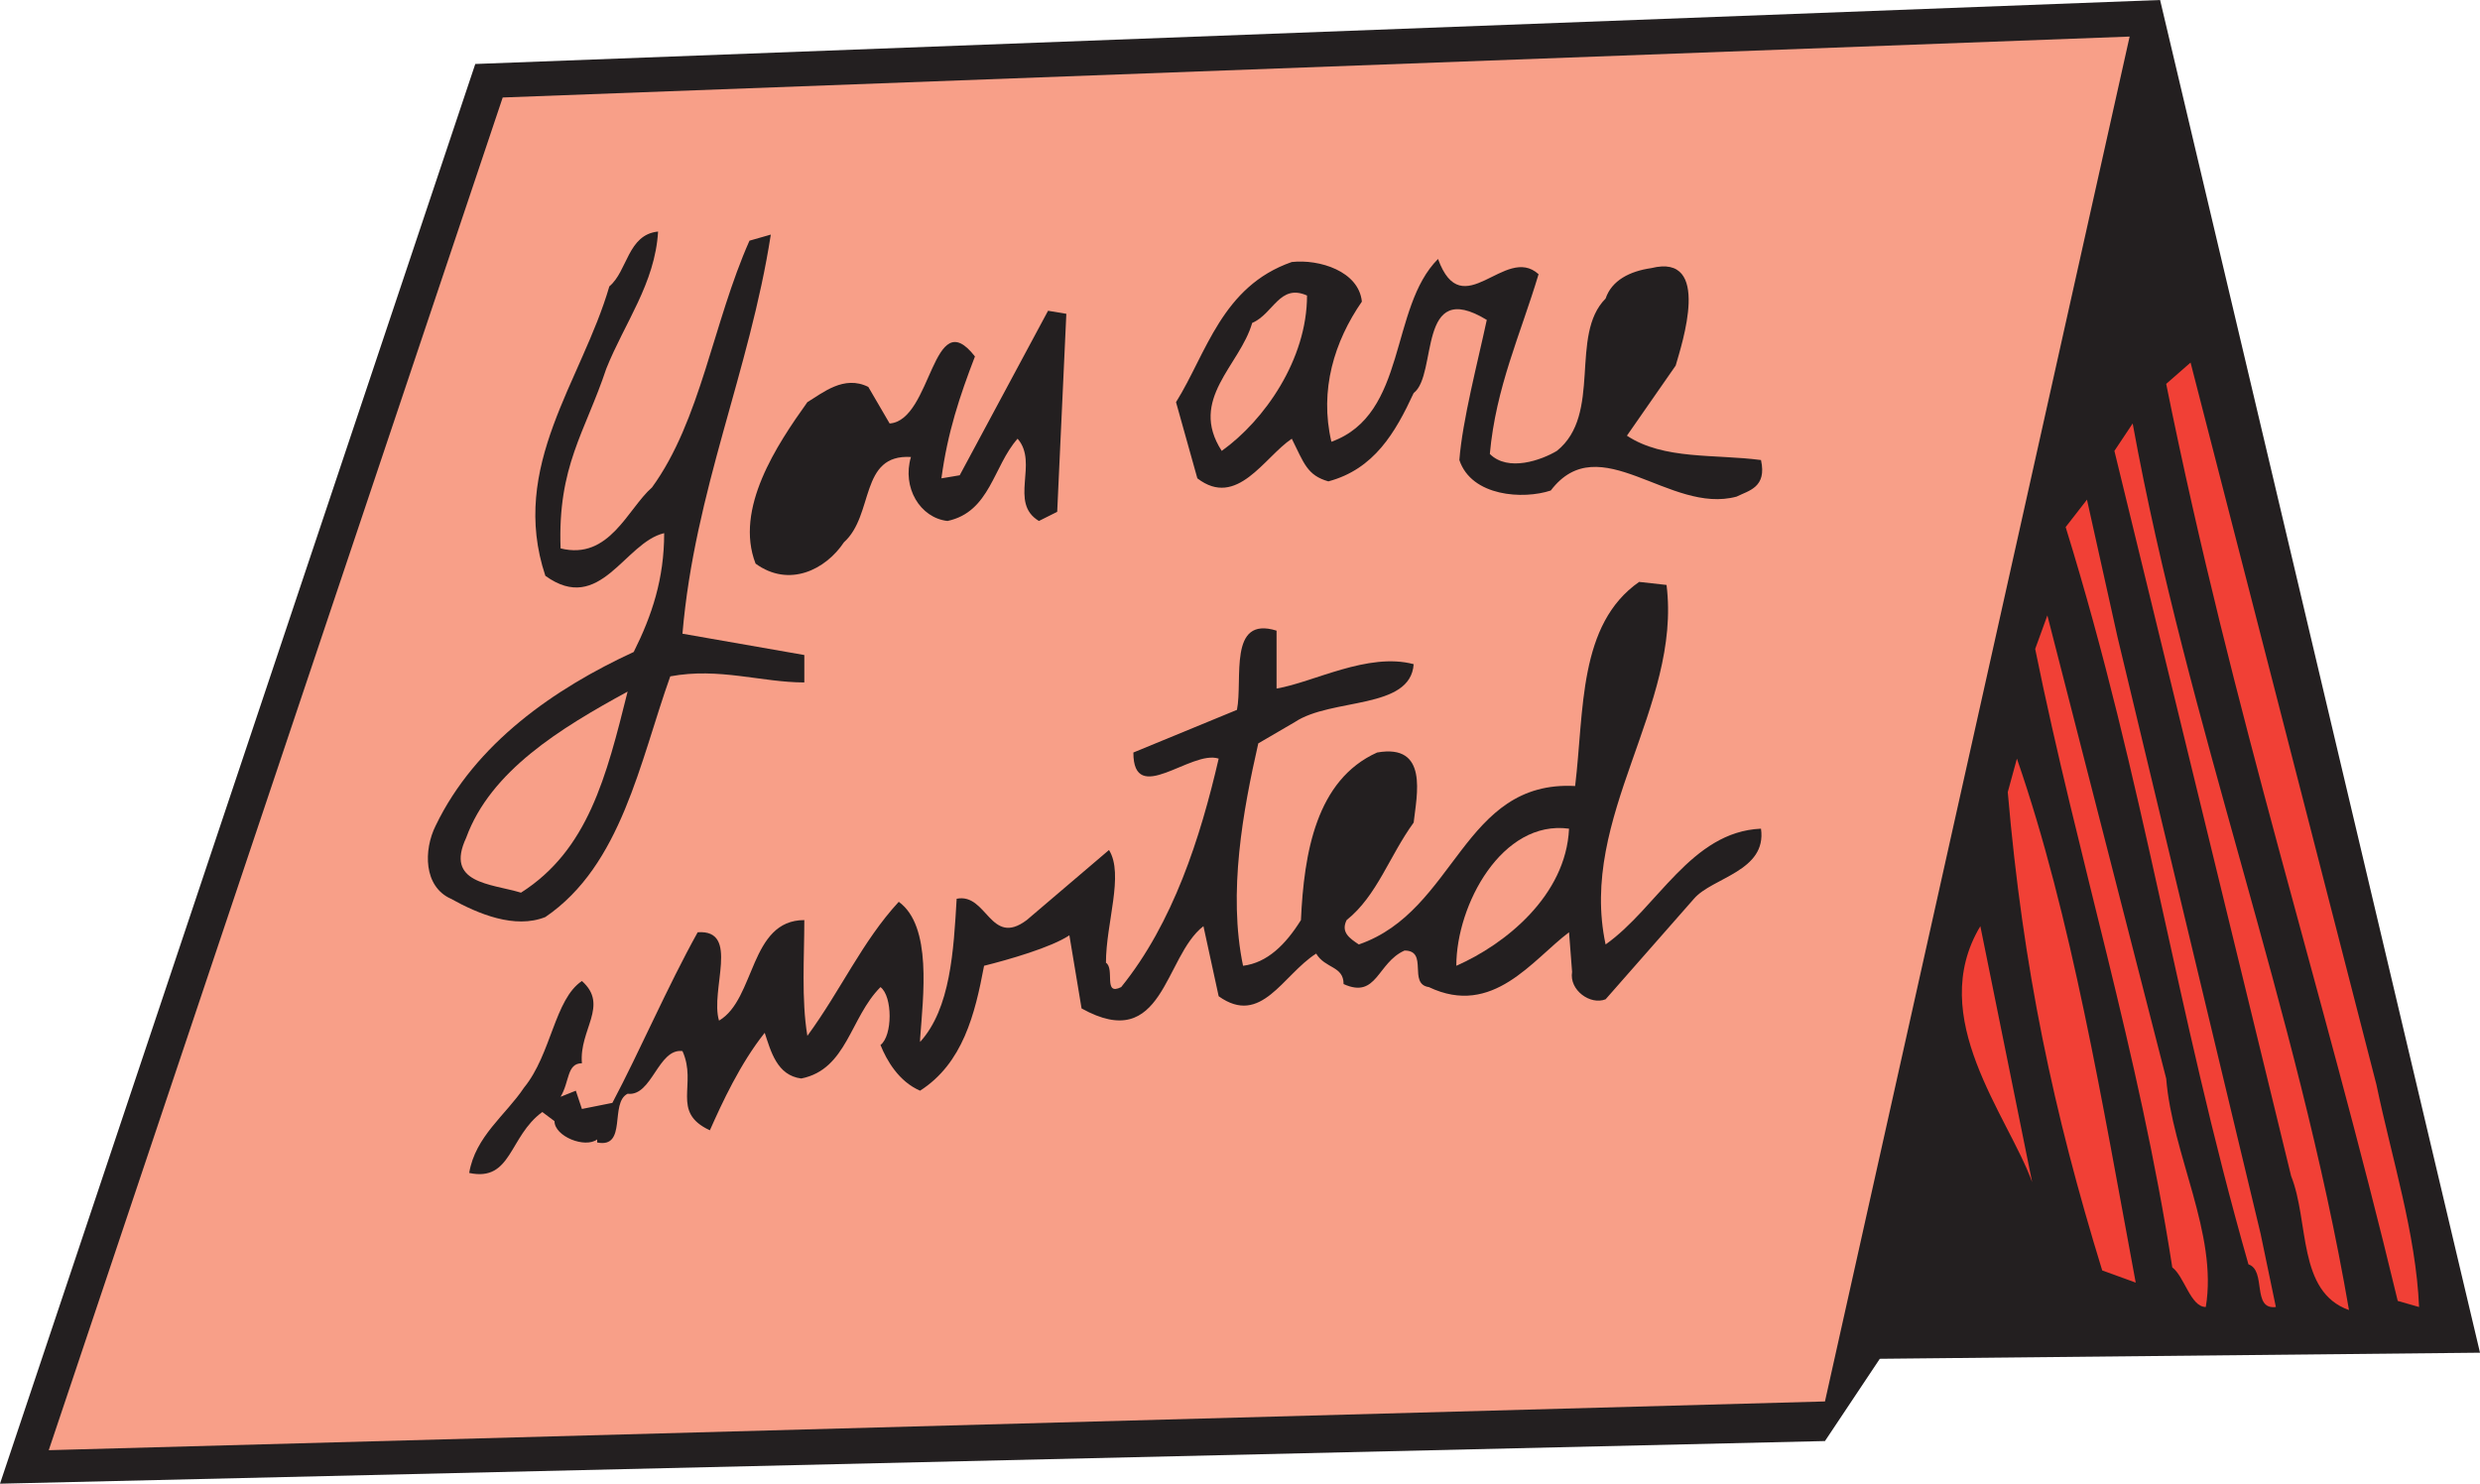 <svg xmlns="http://www.w3.org/2000/svg" width="610.5" height="365.25"><path fill="#231f20" fill-rule="evenodd" d="m610.5 333-147.75 1.5-13.5 20.25L0 365.25l117-349.5L531.75 0l78.75 333"/><path fill="#f89f88" fill-rule="evenodd" d="m524.25 9-75 336L12 357 123.75 24l400.5-15"/><path fill="#231f20" fill-rule="evenodd" d="M162 57c-.75 12.75-8.25 22.5-12.75 33.75-5.25 15.75-12 24-11.25 44.25 12 3 16.5-9.75 22.5-15 12-16.5 15-40.5 24-60.75l5.25-1.5C184.5 91.5 171 120.75 168 156l30 5.25V168c-10.5 0-21-3.75-33-1.5-7.5 21-12 46.5-30.75 59.25-7.5 3-16.5-.75-23.25-4.5-6.75-3-6.75-12-3.75-18C117 183 136.5 169.5 156 160.5c4.5-9 7.5-18 7.5-29.25-9.75 2.25-15.75 20.25-29.25 10.5-9-27 9-48 15.75-71.25 4.5-3.75 4.5-12.75 12-13.5m216.75 10.5c-4.5 15-10.5 27.75-12 44.25 4.5 4.5 12.75 1.5 16.5-.75 11.25-9 3-28.5 12-37.5 1.5-4.5 6-6.75 11.25-7.5 15-3.75 7.5 18.75 6 24l-12 17.25c9 6 21.75 4.5 33 6 1.5 6.75-3 7.5-6 9-16.5 4.5-33.75-17.25-45.75-1.5-6.75 2.25-19.5 1.5-22.5-7.5.75-9.75 4.5-24 6.75-34.5-17.25-10.5-12 13.5-18 18-4.5 9.75-9.75 18.75-21 21.75-5.25-1.5-6-4.5-9-10.5-6.75 4.5-13.5 17.25-23.25 9.75L289.5 99c7.5-12 11.25-28.5 28.5-34.5 6.75-.75 16.5 2.25 17.25 9.75-6.75 9.75-10.5 21.75-7.5 34.5 18.75-6.75 14.25-33 26.25-45 6 16.5 16.5-3.75 24.75 3.75"/><path fill="#f89f88" fill-rule="evenodd" d="M321.75 72.75c0 15.75-10.5 30.75-21 38.25-8.25-12.75 4.5-21 7.5-31.5 5.25-2.25 6.75-9.75 13.5-6.75"/><path fill="#231f20" fill-rule="evenodd" d="m260.25 126-4.5 2.25c-7.5-4.5 0-14.25-5.25-20.25-6 6.75-6.75 18-17.25 20.25-6.75-.75-11.25-8.25-9-15.75-12.75-.75-9 14.25-16.5 21-4.5 6.75-13.5 11.25-21.75 5.25-5.25-13.5 5.25-29.25 12.75-39.75 3.75-2.25 9-6.75 15-3.75l5.25 9c10.5-.75 10.5-30 21-16.5-3.75 9.75-6.75 18.75-8.25 30l4.5-.75L258 76.5l4.5.75-2.25 48.75"/><path fill="#f14036" fill-rule="evenodd" d="M585 267c3.75 18 9.75 36.75 10.5 54.75l-5.25-1.5c-18.75-78-40.5-144-57-225.75l6-5.25L585 267m-6.75 55.5c-12.75-4.5-9.75-21.75-14.25-33L520.5 111l4.5-6.75c13.5 74.25 40.5 144 53.25 218.25m-21.75-18.75 3.75 18c-6 .75-2.25-9-6.75-10.5-18-63-25.5-118.5-45-181.5l5.25-6.75 7.5 33.75 35.25 147"/><path fill="#231f20" fill-rule="evenodd" d="M410.25 144c3.75 30-21.75 57-15 88.5 12.75-9 21-27.75 38.25-28.5 1.5 10.5-12 12-16.5 17.25L395.25 246c-3.75 1.5-9-2.25-8.25-6.75l-.75-9.75c-9 6.75-18.75 21-34.5 13.5-5.25-.75 0-9-6-9-6.75 3-6.75 12-15 8.25 0-4.5-4.5-3.75-6.75-7.5-8.25 5.25-13.5 18-24 10.5L296.25 228c-9.75 7.5-9.75 31.5-30 20.25l-3-18c-4.5 3-15 6-21 7.5-2.25 12-5.25 24-15.75 30.75-5.25-2.25-8.25-7.5-9.75-11.25 3-2.25 3-12 0-14.25-7.5 7.5-8.25 20.25-19.5 22.5-6-.75-7.5-6.75-9-11.25-6 7.5-10.5 17.25-13.5 24-9.75-4.5-3-11.25-6.75-19.5-6-.75-7.5 11.25-13.5 10.5-4.5 2.25 0 13.5-7.5 12v-.75c-3 2.25-10.5-.75-10.5-4.5l-3-2.25c-8.25 6-7.5 17.25-18 15 1.5-9 9-14.25 13.5-21 6.75-8.25 7.5-21.75 14.25-26.25 6.75 6-.75 12 0 20.25-3.75 0-3 4.5-5.25 8.25l3.75-1.5 1.5 4.5 7.5-1.5c6.75-12.75 13.5-28.5 21-42 10.5-.75 3 14.25 5.25 21.75 9-5.25 7.5-24.75 21-24.75 0 9-.75 19.5.75 28.5 8.25-11.25 13.5-23.25 22.5-33 8.25 6 6 23.25 5.25 33.75v.75c7.5-8.25 8.25-22.5 9-35.25 7.5-1.5 8.25 12 17.25 5.25L273 209.25c3.75 6-.75 18-.75 27.75 2.25 1.5-.75 8.25 3.75 6 12.75-15.75 19.5-36.75 24-56.25-6.75-2.25-21 12-21-1.5l25.5-10.5c1.5-7.5-2.25-23.25 9.75-19.5v14.25c9-1.5 22.5-9 33.75-6-.75 11.25-20.25 8.25-29.25 14.25l-9 5.25c-3.75 16.5-7.5 36.75-3.75 54.75 6-.75 10.5-5.25 14.25-11.25C321 210 324 192 339 185.25c12.75-2.25 9.75 10.5 9 17.25-6 8.25-9 18-16.5 24-1.5 3 .75 4.5 3 6 24-8.25 25.5-40.5 53.25-39 2.25-18.75.75-39.75 15.75-50.25l6.75.75"/><path fill="#f14036" fill-rule="evenodd" d="M533.25 265.5c1.5 18.75 12.75 38.25 9.75 56.25-3.75 0-5.25-7.5-8.25-9.75-8.25-53.25-23.25-100.5-33.75-152.25l3-8.25 29.25 114"/><path fill="#f89f88" fill-rule="evenodd" d="M154.5 170.25c-5.25 21-9.75 39-26.25 49.5-7.5-2.25-18.75-2.25-13.5-13.5 6-16.5 23.25-27 39.75-36"/><path fill="#f14036" fill-rule="evenodd" d="m525.75 315.75-8.25-3c-12-39-19.5-74.25-23.25-117.75l2.25-8.25c13.5 39 21 84.75 29.25 129"/><path fill="#f89f88" fill-rule="evenodd" d="M386.25 204c-.75 16.5-15.75 28.5-27.75 33.75 0-15 11.25-36 27.75-33.75"/><path fill="#f14036" fill-rule="evenodd" d="M500.25 291c-6-16.5-26.25-40.5-12.75-63l12.75 63"/></svg>
